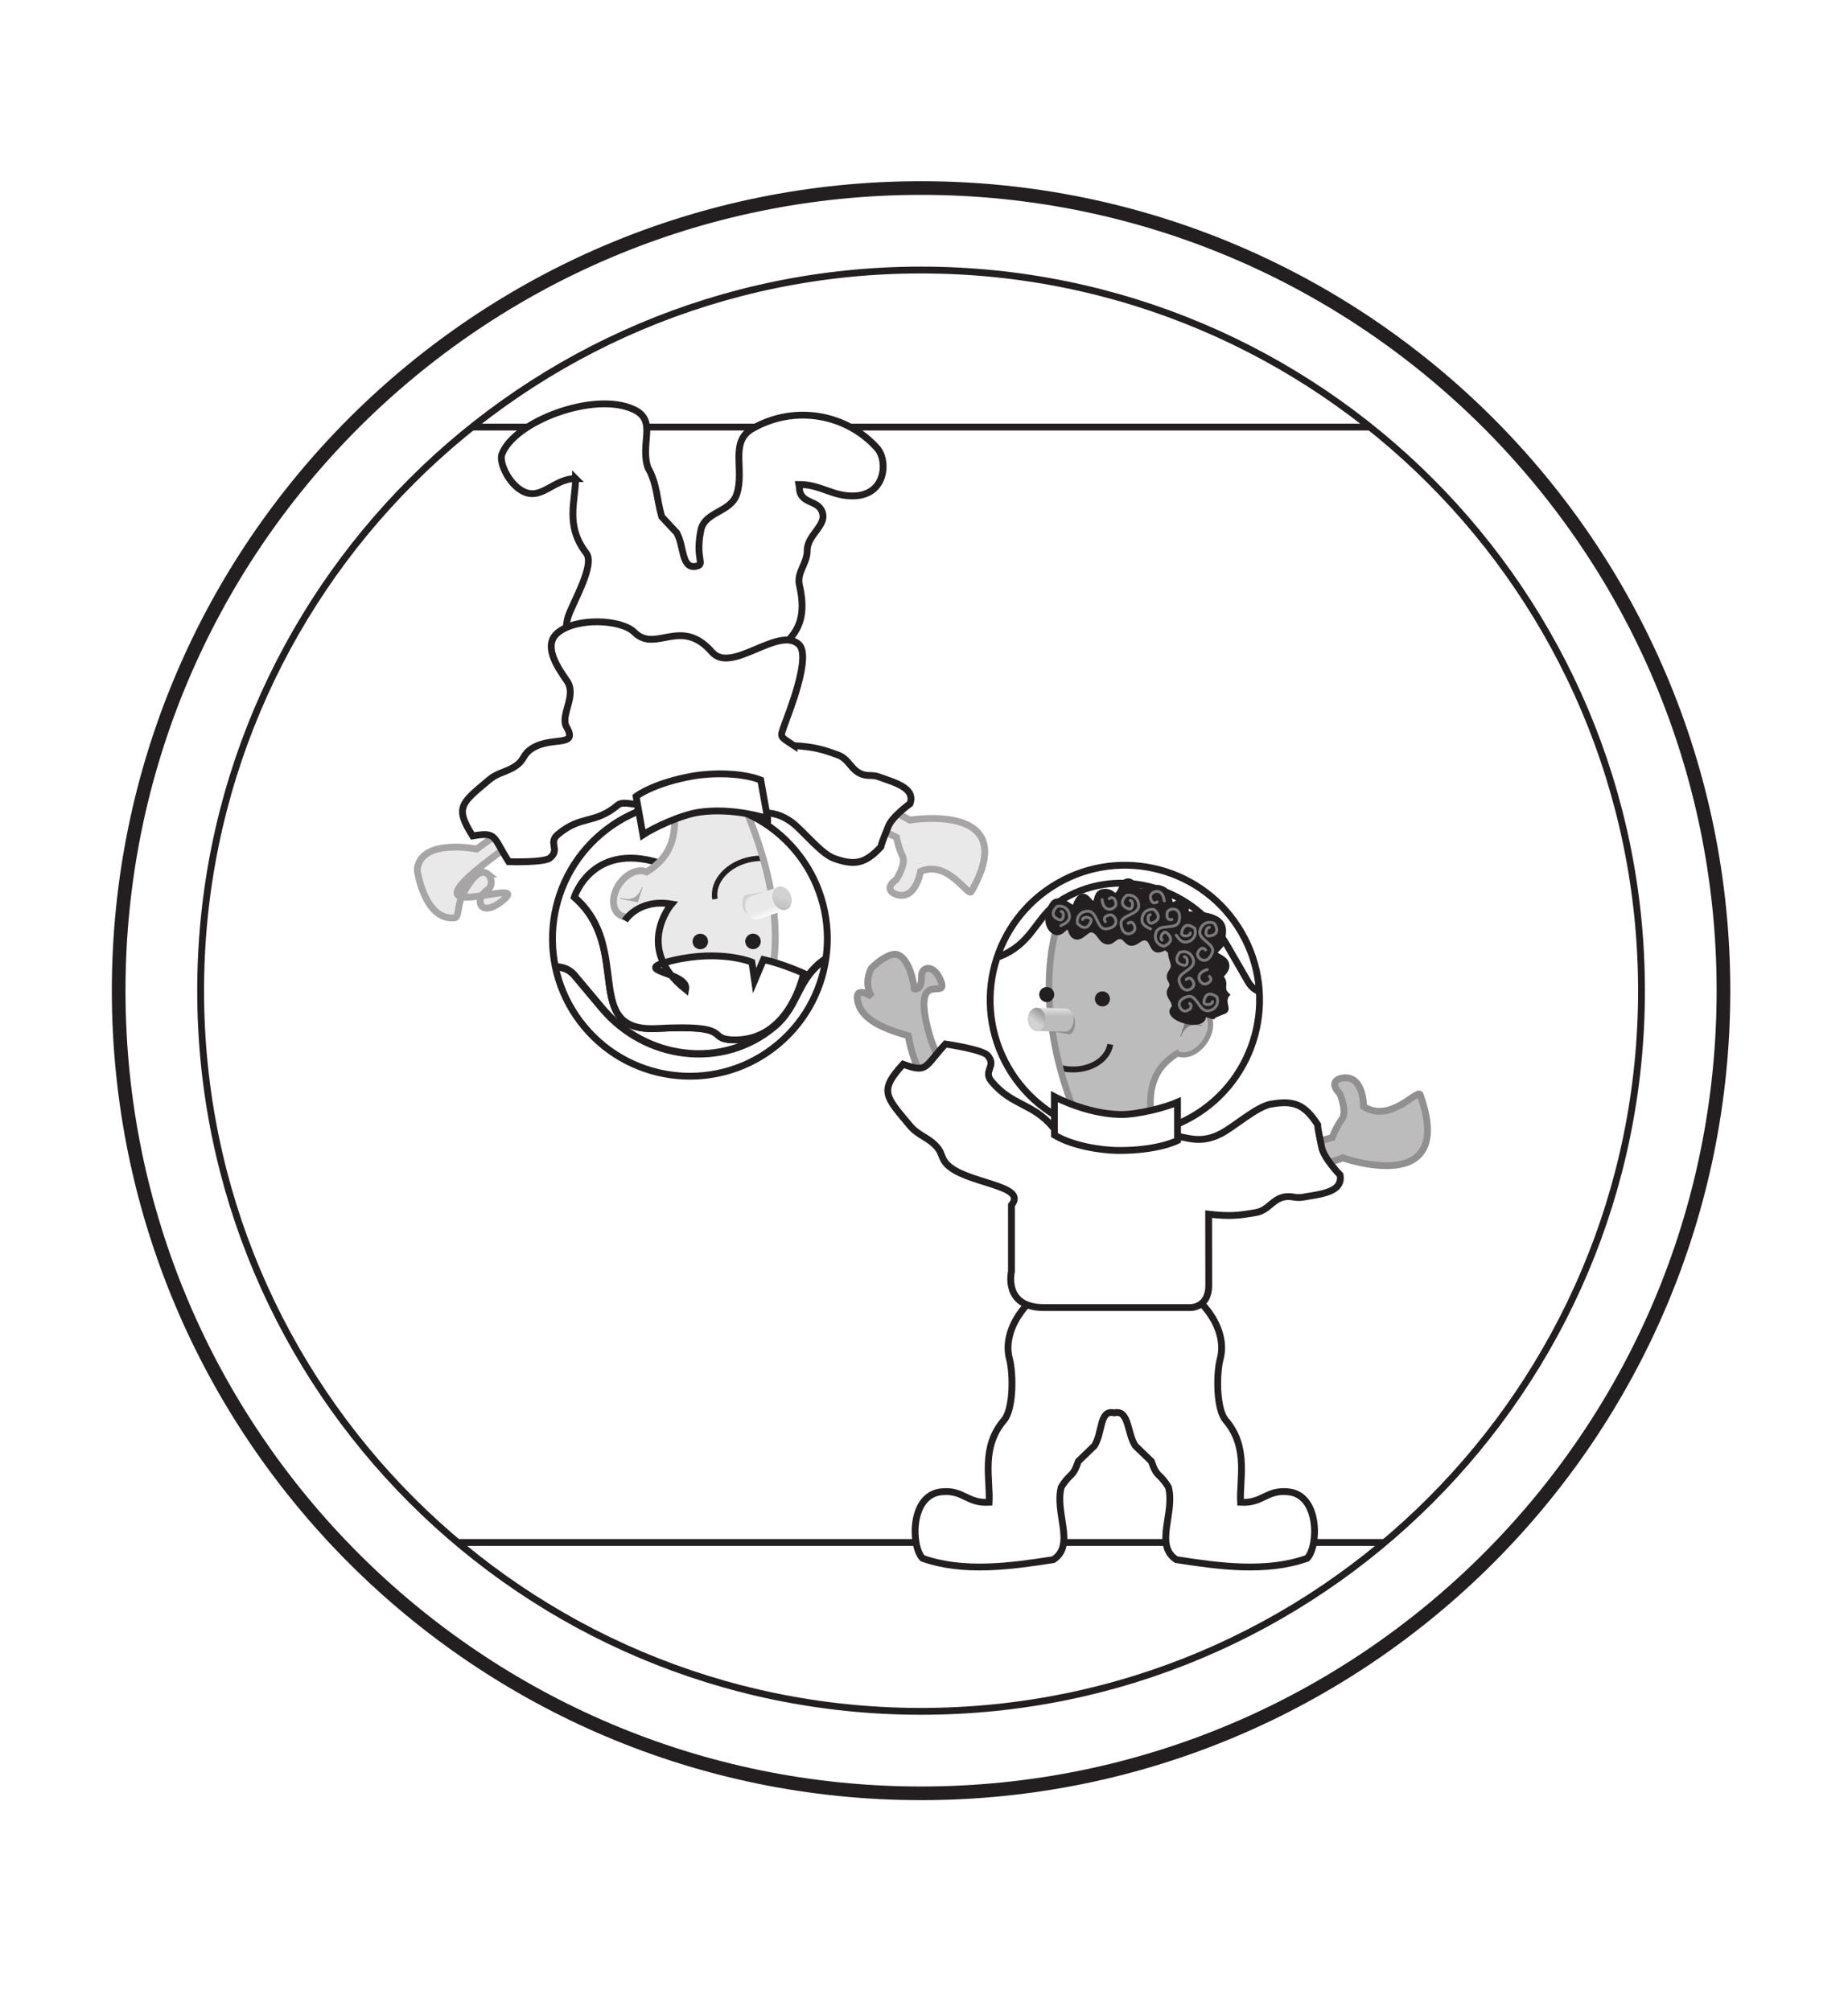 <?xml version="1.0"?>
<svg xmlns:rdf="http://www.w3.org/1999/02/22-rdf-syntax-ns#" xmlns="http://www.w3.org/2000/svg" xmlns:cc="http://creativecommons.org/ns#" xmlns:xlink="http://www.w3.org/1999/xlink" xmlns:dc="http://purl.org/dc/elements/1.1/" xmlns:svg="http://www.w3.org/2000/svg" id="svg2" xml:space="preserve" viewBox="0 0 232.74 253.2" version="1.1">
  <defs id="defs6">
    <clipPath id="clipPath194" clipPathUnits="userSpaceOnUse">
      <path id="path196" clip-rule="evenodd" d="m72.5 457.41h185.19v-201.56h-185.19v201.56z"/>
    </clipPath>
    <clipPath id="clipPath200" clipPathUnits="userSpaceOnUse">
      <path id="path202" d="m0 792h612v-792h-612v792z"/>
    </clipPath>
    <clipPath id="clipPath206" clipPathUnits="userSpaceOnUse">
      <path id="path208" d="m0.06 792h612v-792h-612v792z"/>
    </clipPath>
    <pattern id="pattern212" height="8" width="8" patternUnits="userSpaceOnUse" patternTransform="matrix(.84 0 0 .84 -1288.7 -1028.2)" y="0" x="0">
      <defs id="defs214">
        <mask id="_mask0" height="1" width="1" y="0" x="0" maskUnits="userSpaceOnUse">
        </mask>
      </defs>
      <g id="g219" transform="scale(8)">
        <rect id="rect221" mask="url(#_mask0)" transform="matrix(1,0,0,-1,0,1)" height="1" width="1" y="0" x="0" fill="#231f20"/>
      </g>
    </pattern>
    <clipPath id="clipPath231" clipPathUnits="userSpaceOnUse">
      <path id="path233" d="m164.8 430.71c-40.088 0-72.586-32.501-72.586-72.595s32.498-72.595 72.586-72.595c40.089 0 72.586 32.501 72.586 72.595s-32.497 72.595-72.586 72.595"/>
    </clipPath>
    <clipPath id="clipPath241" clipPathUnits="userSpaceOnUse">
      <path id="path243" clip-rule="evenodd" d="m72.5 457.41h185.19v-201.56h-185.19v201.56z"/>
    </clipPath>
    <clipPath id="clipPath247" clipPathUnits="userSpaceOnUse">
      <path id="path249" d="m0 792h612v-792h-612v792z"/>
    </clipPath>
    <clipPath id="clipPath253" clipPathUnits="userSpaceOnUse">
      <path id="path255" d="m0.06 792h612v-792h-612v792z"/>
    </clipPath>
    <clipPath id="clipPath265" clipPathUnits="userSpaceOnUse">
      <path id="path267" d="m173.58 350.39c-3.748 6.493-1.524 14.794 4.967 18.542 6.492 3.748 14.792 1.524 18.54-4.968 3.748-6.493 1.524-14.794-4.967-18.542-6.492-3.748-14.792-1.524-18.54 4.968"/>
    </clipPath>
    <clipPath id="clipPath275" clipPathUnits="userSpaceOnUse">
      <path id="path277" clip-rule="evenodd" d="m72.5 457.41h185.19v-201.56h-185.19v201.56z"/>
    </clipPath>
    <clipPath id="clipPath281" clipPathUnits="userSpaceOnUse">
      <path id="path283" d="m0 792h612v-792h-612v792z"/>
    </clipPath>
    <clipPath id="clipPath287" clipPathUnits="userSpaceOnUse">
      <path id="path289" d="m0.06 792h612v-792h-612v792z"/>
    </clipPath>
    <clipPath id="clipPath299" clipPathUnits="userSpaceOnUse">
      <path id="path301" d="m181.41 343.3 6.864 0.636c-1.2 5.147 0.805 6.896 2.388 7.895 0.789-0.357 1.924 0.119 2.647 1.151 0.786 1.124 0.787 2.48 0.001 3.03-0.353 0.247-0.804 0.29-1.266 0.159l-1.583 8.078-11.948 0.366s-3.154-8.618 2.897-21.315"/>
    </clipPath>
    <clipPath id="clipPath309" clipPathUnits="userSpaceOnUse">
      <path id="path311" clip-rule="evenodd" d="m72.5 457.41h185.19v-201.56h-185.19v201.56z"/>
    </clipPath>
    <clipPath id="clipPath315" clipPathUnits="userSpaceOnUse">
      <path id="path317" d="m0 792h612v-792h-612v792z"/>
    </clipPath>
    <clipPath id="clipPath321" clipPathUnits="userSpaceOnUse">
      <path id="path323" d="m0.06 792h612v-792h-612v792z"/>
    </clipPath>
    <clipPath id="clipPath339" clipPathUnits="userSpaceOnUse">
      <path id="path341" d="m176.45 354.06 2.845-0.069c0.481 0 0.878 0.521 0.878 1.162 0 0.642-0.389 1.162-0.87 1.162l-2.868 0.069 0.015-2.324"/>
    </clipPath>
    <clipPath id="clipPath361" clipPathUnits="userSpaceOnUse">
      <path id="path363" clip-rule="evenodd" d="m72.5 457.41h185.19v-201.56h-185.19v201.56z"/>
    </clipPath>
    <clipPath id="clipPath367" clipPathUnits="userSpaceOnUse">
      <path id="path369" d="m0 792h612v-792h-612v792z"/>
    </clipPath>
    <clipPath id="clipPath373" clipPathUnits="userSpaceOnUse">
      <path id="path375" d="m0.06 792h612v-792h-612v792z"/>
    </clipPath>
    <clipPath id="clipPath383" clipPathUnits="userSpaceOnUse">
      <path id="path385" d="m177.32 355.22c0 0.642-0.389 1.162-0.87 1.162-0.48 0-0.87-0.52-0.87-1.162s0.39-1.162 0.87-1.162c0.481 0 0.87 0.52 0.87 1.162"/>
    </clipPath>
    <clipPath id="clipPath409" clipPathUnits="userSpaceOnUse">
      <path id="path411" clip-rule="evenodd" d="m72.5 457.41h185.19v-201.56h-185.19v201.56z"/>
    </clipPath>
    <clipPath id="clipPath415" clipPathUnits="userSpaceOnUse">
      <path id="path417" d="m0 792h612v-792h-612v792z"/>
    </clipPath>
    <clipPath id="clipPath421" clipPathUnits="userSpaceOnUse">
      <path id="path423" d="m0.06 792h612v-792h-612v792z"/>
    </clipPath>
    <clipPath id="clipPath453" clipPathUnits="userSpaceOnUse">
      <path id="path455" d="m146.13 378.61-6.529-0.405c1.236-5.3-0.829-7.101-2.459-8.129-0.812 0.367-1.98-0.123-2.724-1.186-0.81-1.156-0.811-2.553-0.002-3.119 0.363-0.255 0.828-0.298 1.303-0.164l1.091-8.567 12.611 1.724s2.939 6.772-3.291 19.846"/>
    </clipPath>
    <clipPath id="clipPath463" clipPathUnits="userSpaceOnUse">
      <path id="path465" clip-rule="evenodd" d="m72.5 457.41h185.19v-201.56h-185.19v201.56z"/>
    </clipPath>
    <clipPath id="clipPath469" clipPathUnits="userSpaceOnUse">
      <path id="path471" d="m0 792h612v-792h-612v792z"/>
    </clipPath>
    <clipPath id="clipPath475" clipPathUnits="userSpaceOnUse">
      <path id="path477" d="m0.06 792h612v-792h-612v792z"/>
    </clipPath>
    <clipPath id="clipPath495" clipPathUnits="userSpaceOnUse">
      <path id="path497" d="m150.39 368.55-2.777-0.936c-0.465-0.169-0.666-0.812-0.44-1.433 0.225-0.621 0.786-0.987 1.25-0.818l2.8 0.944-0.833 2.243"/>
    </clipPath>
    <clipPath id="clipPath619" clipPathUnits="userSpaceOnUse">
      <path id="path621" clip-rule="evenodd" d="m72.5 457.41h185.19v-201.56h-185.19v201.56z"/>
    </clipPath>
    <clipPath id="clipPath625" clipPathUnits="userSpaceOnUse">
      <path id="path627" d="m0 792h612v-792h-612v792z"/>
    </clipPath>
    <clipPath id="clipPath631" clipPathUnits="userSpaceOnUse">
      <path id="path633" d="m0.06 792h612v-792h-612v792z"/>
    </clipPath>
    <clipPath id="clipPath641" clipPathUnits="userSpaceOnUse">
      <path id="path643" d="m149.95 367.12c0.226-0.621 0.786-0.987 1.251-0.818 0.465 0.17 0.659 0.81 0.433 1.431s-0.786 0.987-1.251 0.818-0.659-0.81-0.433-1.431"/>
    </clipPath>
    <clipPath id="clipPath703" clipPathUnits="userSpaceOnUse">
      <path id="path705" clip-rule="evenodd" d="m72.5 457.41h185.19v-201.56h-185.19v201.56z"/>
    </clipPath>
    <clipPath id="clipPath709" clipPathUnits="userSpaceOnUse">
      <path id="path711" d="m0 792h612v-792h-612v792z"/>
    </clipPath>
    <clipPath id="clipPath715" clipPathUnits="userSpaceOnUse">
      <path id="path717" d="m0.06 792h612v-792h-612v792z"/>
    </clipPath>
    <clipPath id="clipPath735" clipPathUnits="userSpaceOnUse">
      <path id="path737" d="m152.12 372.25c4.914-5.86 4.147-14.595-1.712-19.511-5.86-4.916-14.593-4.152-19.507 1.708-4.914 5.859-4.147 14.595 1.712 19.511 5.86 4.916 14.593 4.151 19.507-1.708"/>
    </clipPath>
    <clipPath id="clipPath745" clipPathUnits="userSpaceOnUse">
      <path id="path747" clip-rule="evenodd" d="m72.5 457.41h185.19v-201.56h-185.19v201.56z"/>
    </clipPath>
    <clipPath id="clipPath751" clipPathUnits="userSpaceOnUse">
      <path id="path753" d="m0 792h612v-792h-612v792z"/>
    </clipPath>
    <clipPath id="clipPath757" clipPathUnits="userSpaceOnUse">
      <path id="path759" d="m0.06 792h612v-792h-612v792z"/>
    </clipPath>
  </defs>
  <g id="g12" transform="matrix(1.25 0 0 -1.25 -90 572.39)">
    <g id="g190">
      <g id="g192" clip-path="url(#clipPath194)">
        <g id="g198" clip-path="url(#clipPath200)">
          <g id="g204" clip-path="url(#clipPath206)">
            <path id="path210" d="m164.8 438.97c44.65 0 80.844-36.199 80.844-80.854s-36.194-80.854-80.844-80.854c-44.649 0-80.844 36.199-80.844 80.854s36.195 80.854 80.844 80.854" fill="#fff"/>
            <path id="path223" d="m164.8 438.97c44.65 0 80.844-36.199 80.844-80.854s-36.194-80.854-80.844-80.854c-44.649 0-80.844 36.199-80.844 80.854s36.195 80.854 80.844 80.854z" stroke="#231f20" stroke-miterlimit="3.864" stroke-width="1.376" fill="url(#pattern212)"/>
            <path id="path225" d="m164.8 430.71c-40.088 0-72.586-32.501-72.586-72.595s32.498-72.595 72.586-72.595c40.089 0 72.586 32.501 72.586 72.595s-32.497 72.595-72.586 72.595" fill="#fff"/>
          </g>
        </g>
      </g>
    </g>
    <g id="g227">
      <g id="g229" clip-path="url(#clipPath231)">
        <path id="path235" d="m116.18 414.89h100.68m-100.68-112.36h100.68" stroke="#231f20" stroke-miterlimit="3.864" stroke-width=".688" fill="none"/>
      </g>
    </g>
    <g id="g237">
      <g id="g239" clip-path="url(#clipPath241)">
        <g id="g245" clip-path="url(#clipPath247)">
          <g id="g251" stroke="#231f20" stroke-width=".688" stroke-miterlimit="3.864" clip-path="url(#clipPath253)">
            <path id="path257" d="m164.8 430.71c-40.088 0-72.586-32.501-72.586-72.595s32.498-72.595 72.586-72.595c40.089 0 72.586 32.501 72.586 72.595s-32.497 72.595-72.586 72.595z" fill="none"/>
            <path id="path259" d="m185.26 327.13c-2.664 0.512-4.205 2.489-7.347 1.145-2.475-1.059-4.991-4.348-4.205-7.256 0.385-1.426 0.424-5.039-0.563-6.187-2.331-2.712-1.364-5.977-1.489-8.253-2.276-0.125-2.561 1.286-4.82 1.055-3.184-0.325-3.037-5.534-1.883-6.699 4.13-1.463 8.915-0.798 13.178-0.133 2.257 1.466 0.099 4.747 0.795 7.305 0.942 1.537 1.121 0.853 1.722 2.604l1.614 1.559c0.848 1.305 0.481 3.685 1.993 3.316 1.511 0.369 1.282-2.011 2.129-3.316l1.614-1.559c0.601-1.751 0.78-1.067 1.723-2.604 0.695-2.558-1.463-5.839 0.794-7.305 4.263-0.665 9.048-1.33 13.178 0.133 1.154 1.165 1.301 6.374-1.883 6.699-2.259 0.231-2.544-1.18-4.82-1.055-0.124 2.276 0.842 5.541-1.489 8.253-0.987 1.148-0.948 4.761-0.563 6.187 0.786 2.908-1.729 6.197-4.205 7.256-3.142 1.344-2.809-0.633-5.473-1.145z" fill="#fff"/>
          </g>
        </g>
      </g>
    </g>
    <g id="g261">
      <g id="g263" clip-path="url(#clipPath265)">
        <path id="path269" d="m170.08 361.61c1.249-0.516 2.398-0.281 3.612 0.42 2.605 1.504 2.906 3.867 5.512 5.371 5.781 3.339 13.1 1.045 16.438-4.737 0.824-1.427 1.278-2.213 2.102-3.64 0.968-1.678 3.108-1.346 4.971-0.699" stroke="#231f20" stroke-miterlimit="3.864" stroke-width=".688" fill="none"/>
      </g>
    </g>
    <g id="g271">
      <g id="g273" clip-path="url(#clipPath275)">
        <g id="g279" clip-path="url(#clipPath281)">
          <g id="g285" clip-path="url(#clipPath287)">
            <path id="path291" d="m173.58 350.39c-3.748 6.493-1.524 14.794 4.967 18.542 6.492 3.748 14.792 1.524 18.54-4.968 3.748-6.493 1.524-14.794-4.967-18.542-6.492-3.748-14.792-1.524-18.54 4.968z" stroke="#231f20" stroke-miterlimit="3.864" stroke-width=".688" fill="none"/>
            <path id="path293" d="m181.41 343.3 6.864 0.636c-1.2 5.147 0.805 6.896 2.388 7.895 0.789-0.357 1.924 0.119 2.647 1.151 0.786 1.124 0.787 2.48 0.001 3.03-0.353 0.247-0.804 0.29-1.266 0.159l-1.583 8.078-11.948 0.366s-3.154-8.618 2.897-21.315" fill="#bdbcbc"/>
          </g>
        </g>
      </g>
    </g>
    <g id="g295">
      <g id="g297" clip-path="url(#clipPath299)">
        <path id="path303" d="m175.56 354.17c-0.309-1.754 1.305-3.504 3.597-3.908 2.291-0.405 4.4 0.689 4.709 2.443" stroke="#231f20" stroke-miterlimit="3.864" stroke-width=".594" fill="none"/>
      </g>
    </g>
    <g id="g305">
      <g id="g307" clip-path="url(#clipPath309)">
        <g id="g313" clip-path="url(#clipPath315)">
          <g id="g319" clip-path="url(#clipPath321)">
            <path id="path325" d="m181.41 343.3 6.864 0.636c-1.2 5.147 0.805 6.896 2.388 7.895 0.789-0.357 1.924 0.119 2.647 1.151 0.786 1.124 0.787 2.48 0.001 3.03-0.353 0.247-0.804 0.29-1.266 0.159l-1.583 8.078-11.948 0.366s-3.154-8.618 2.897-21.315z" stroke="#918f90" stroke-miterlimit="3.864" stroke-width=".662" fill="none"/>
            <path id="path327" d="m176.91 357.63c-0.054 0.304 0.149 0.594 0.454 0.648 0.304 0.053 0.594-0.15 0.648-0.454 0.053-0.305-0.15-0.595-0.454-0.648-0.304-0.054-0.594 0.149-0.648 0.454z" stroke="#231f20" stroke-miterlimit="3.864" stroke-width=".399" fill="#231f20"/>
            <path id="path329" d="m182.52 357.19c-0.054 0.304 0.149 0.594 0.454 0.648 0.304 0.054 0.594-0.149 0.648-0.454 0.053-0.304-0.15-0.594-0.454-0.648-0.304-0.053-0.594 0.15-0.648 0.454z" stroke="#231f20" stroke-miterlimit="3.864" stroke-width=".399" fill="#231f20"/>
            <path id="path331" d="m177.46 354.12 2.335-0.417c0.451 0.164 0.794 1.391 0.219 2.076l-2.554-1.659" fill="#918f90"/>
            <path id="path333" d="m176.45 354.06 2.845-0.069c0.481 0 0.878 0.521 0.878 1.162 0 0.642-0.389 1.162-0.87 1.162l-2.868 0.069 0.015-2.324" fill="#bdbcbc"/>
          </g>
        </g>
      </g>
    </g>
    <g id="g335">
      <g id="g337" clip-path="url(#clipPath339)">
        <path id="path343" d="m180.19 356.59-3.99-0.04-0.005-0.403 3.99 0.04 0.005 0.403" fill="#e9e9e9"/>
        <path id="path345" d="m180.19 356.43-3.99-0.04-0.004-0.403 3.99 0.04 0.004 0.403" fill="#e2e1e1"/>
        <path id="path347" d="m180.19 356.27-3.99-0.04-0.004-0.403 3.99 0.039 0.004 0.404" fill="#dadada"/>
        <path id="path349" d="m180.18 356.11-3.99-0.04-0.005-0.404 3.99 0.04 0.005 0.404" fill="#d3d2d2"/>
        <path id="path351" d="m180.18 355.95-3.99-0.04-0.005-0.404 3.991 0.04 0.004 0.404" fill="#cccbcb"/>
        <path id="path353" d="m180.18 355.79-3.99-0.04-0.004-0.404 3.99 0.04 0.004 0.404" fill="#c4c3c3"/>
        <path id="path355" d="m180.18 355.63-3.991-0.041-0.004-0.403 3.99 0.04 0.005 0.404" fill="#bdbcbc"/>
      </g>
    </g>
    <g id="g357">
      <g id="g359" clip-path="url(#clipPath361)">
        <g id="g365" clip-path="url(#clipPath367)">
          <g id="g371" clip-path="url(#clipPath373)">
            <path id="path377" d="m177.32 355.22c0 0.642-0.389 1.162-0.87 1.162-0.48 0-0.87-0.52-0.87-1.162s0.39-1.162 0.87-1.162c0.481 0 0.87 0.52 0.87 1.162" fill="#fff"/>
          </g>
        </g>
      </g>
    </g>
    <g id="g379">
      <g id="g381" clip-path="url(#clipPath383)">
        <path id="path387" d="m175.52 356.05 2.035-1.47 0.604 0.974-1.961 1.428-0.678-0.932" fill="#918f90"/>
        <path id="path389" d="m176.11 356.83-0.672-0.928 2.029-1.474 0.604 0.974-1.961 1.428" fill="#999798"/>
        <path id="path391" d="m176.01 356.68-0.664-0.924 2.021-1.479 0.604 0.974-1.961 1.429" fill="#a2a0a0"/>
        <path id="path393" d="m175.91 356.53-0.658-0.92 2.015-1.483 0.604 0.974-1.961 1.429" fill="#aaa8a9"/>
        <path id="path395" d="m175.81 356.37-0.652-0.915 2.009-1.487 0.604 0.974-1.961 1.428" fill="#b2b1b1"/>
        <path id="path397" d="m175.72 356.22-0.645-0.911 2.002-1.491 0.604 0.974-1.961 1.428" fill="#bab9b9"/>
        <path id="path399" d="m175.62 356.07-0.638-0.907 1.995-1.495 0.604 0.974-1.961 1.428" fill="#c3c1c2"/>
        <path id="path401" d="m175.52 355.92-0.632-0.903 1.989-1.5 0.604 0.974-1.961 1.429" fill="#cbcaca"/>
        <path id="path403" d="m174.8 354.87 1.982-1.504 0.604 0.974-1.961 1.429-0.625-0.899" fill="#d3d2d2"/>
      </g>
    </g>
    <g id="g405">
      <g id="g407" clip-path="url(#clipPath409)">
        <g id="g413" clip-path="url(#clipPath415)">
          <g id="g419" clip-path="url(#clipPath421)">
            <path id="path425" d="m190.67 351.83c0.789-0.357 1.918 0.119 2.641 1.151 0.786 1.124 0.787 2.48 0.001 3.03-0.353 0.247-0.804 0.29-1.266 0.159" stroke="#a7a5a6" stroke-miterlimit="3.864" stroke-width=".399" fill="none"/>
            <path id="path427" d="m190.67 351.83c0.789-0.357 1.918 0.119 2.641 1.151 0.786 1.124 0.787 2.48 0.001 3.03-0.353 0.247-0.804 0.29-1.266 0.159l-1.376-4.34" fill="#bdbcbc"/>
            <path id="path429" d="m191.44 354.96-0.47-1.44s0.383 1.425 1.739 1.166c1.356-0.258-1.269 0.274-1.269 0.274z" fill-rule="evenodd" stroke="#7b7979" stroke-miterlimit="3.864" stroke-width=".079" fill="#7b7979"/>
            <path id="path431" d="m190.68 351.83c0.788-0.357 1.911 0.119 2.634 1.151 0.786 1.124 0.787 2.48 0.001 3.03-0.353 0.247-0.939 0.286-1.401 0.156" stroke="#918f90" stroke-miterlimit="3.864" stroke-width=".399" fill="none"/>
            <path id="path433" d="m190.02 356.04c0 0.237 0.237 0.304 0.237 0.541 0 0.541-0.507 0.812-0.507 1.352 0 0.305 0.27 0.474 0.27 0.778 0 0.338-0.27 0.473-0.27 0.811 0 0.44 0.405 0.643 0.405 1.082 0 0.507-0.27 0.778-0.27 1.285 0 0.271-0.338 0.304-0.406 0.541-0.304-0.101-0.473-0.27-0.811-0.27-0.71 0-0.609 1.217-1.319 1.217-0.574 0-0.777-0.541-1.352-0.541-0.507 0-0.642 0.676-1.149 0.676s-0.71-0.541-1.217-0.541c-0.811 0-0.913 1.217-1.724 1.217-0.439 0-1.003-0.97-1.622-0.676-0.44 0.208-0.406 0.676-0.677 1.048-0.439-0.237-0.64-0.71-1.149-0.642-0.618 0.082-0.936 0.821-0.936 1.294 0 0.676 0.321 1.995 0.997 1.995 0.71 0 1.088-0.409 1.697-0.747 0 0 0.25 1.114 0.811 1.217 0.55 0.101 0.71-0.575 1.183-0.812 0.304 0.406 0.184 0.989 0.676 1.218 0.541 0.251 1.17-0.001 1.474-0.406 0.778 0.608 0.509 1.531 1.298 1.555 0.659 0.02 0.676-1.014 1.352-1.014 0.812 0 1.21 0.68 2.233 0.169 0.484-0.242 0.675-1.123 0.776-1.663 0 0 1.018 0.666 1.42 0.27 0.303-0.298 0.101-0.676 0.135-1.082 1.623 0 3.754-0.155 3.754-1.778 0-0.507-0.069-0.385-0.069-0.893 0-0.608-0.541-0.879-0.879-1.352 0.574-0.372 1.284-0.575 1.284-1.285 0-0.473-0.372-0.71-0.608-1.082 0.676-0.743-0.108-1.149 0.635-1.825-0.642-0.812 0.446-1.555-0.534-1.792l-0.899-0.372c0.203-0.338-0.947 0.406-0.947 0 0-1.251-3.292-0.507-3.292 0.507z" stroke="#231f20" stroke-miterlimit="3.864" stroke-width=".399" fill="#231f20"/>
            <path id="path435" d="m181.07 365.28c0.085 0.383 1.005 0.247 0.852-0.171-0.469-1.279-1.364-0.213-1.364-0.213-0.128 0.725 0.373 1.226 1.045 1.226 1.002 0 0.869-1.892 1.865-1.78 1.517 0.17 0.921 1.486 0.367 1.406-0.471-0.067-0.725-0.341-0.469-0.682m2.516 2.141c0.384-0.085 0.248-1.006-0.17-0.852-1.279 0.469-0.213 1.364-0.213 1.364 0.724 0.128 1.225-0.373 1.225-1.045 0-1.002-1.892-0.87-1.78-1.865 0.171-1.518 1.487-0.921 1.407-0.367-0.068 0.471-0.341 0.725-0.682 0.469m-2.631 2.37c0.171-1.518 1.48-0.921 1.4-0.367-0.067 0.471-0.34 0.725-0.681 0.469m-4.836-1.279c0.384-0.085 0.235-1.005-0.183-0.852-1.278 0.469-0.213 1.364-0.213 1.364 0.725 0.128 1.226-0.373 1.226-1.045 0-0.476-0.427-0.696-0.863-0.902m12.438-3.135c0.393-0.017 0.418-0.947-0.02-0.869-1.34 0.24-0.446 1.306-0.446 1.306 0.691 0.252 1.271-0.154 1.388-0.816 0.174-0.987-1.712-1.185-1.429-2.146 0.431-1.465 1.624-0.649 1.449-0.117-0.149 0.452-0.462 0.655-0.753 0.344m2.651-2.218c-0.017-0.393-0.947-0.419-0.869 0.02 0.24 1.34 1.306 0.446 1.306 0.446 0.252-0.691-0.154-1.272-0.816-1.388-0.986-0.174-1.185 1.712-2.145 1.429-1.465-0.432-0.649-1.624-0.117-1.449 0.452 0.148 0.654 0.462 0.343 0.753m1.761 3.415c-1.465-0.432-0.65-1.618-0.118-1.443 0.452 0.149 0.654 0.462 0.343 0.753m-1.928 4.37c-0.018-0.392-0.95-0.406-0.871 0.032 0.239 1.341 1.306 0.447 1.306 0.447 0.251-0.691-0.155-1.272-0.816-1.388-0.469-0.083-0.759 0.299-1.038 0.692m3.346 0.785c-0.393 0.017-0.499-0.907-0.056-0.868 1.356 0.122 0.559 1.263 0.559 1.263-0.667 0.311-1.281-0.043-1.454-0.692-0.26-0.968 1.602-1.33 1.236-2.262-0.558-1.422-1.674-0.505-1.454 0.009 0.188 0.438 0.517 0.612 0.78 0.277m-4.372 0.988c-0.331 0.211 0.112 1.029 0.452 0.743 1.041-0.878-0.267-1.355-0.267-1.355-0.724 0.128-1.023 0.77-0.794 1.401 0.343 0.941 2.075 0.17 2.311 1.144 0.358 1.484-1.082 1.374-1.197 0.826-0.097-0.466 0.073-0.798 0.481-0.674m-2.192 0.483c-0.383-0.085-0.235-1.005 0.183-0.852 1.279 0.469 0.213 1.364 0.213 1.364-0.724 0.128-1.225-0.373-1.225-1.045 0-0.476 0.426-0.695 0.862-0.902m1.385 2.821c-0.171 1.517-1.48 0.92-1.4 0.366 0.067-0.471 0.341-0.724 0.682-0.469" stroke="#7b7979" stroke-linecap="round" stroke-miterlimit="3.864" stroke-width=".29" fill="none"/>
            <path id="path437" d="m173.38 343.35s-6.291 4.481-7.905 10.942 2.471 2.426 1.181 5.098c-0.674 1.394-1.828 1.151-1.809 0.182 0.03-1.538-0.72-1.274-0.72-1.274s-0.349 3.051-1.758 3.468c-0.595 0.176-1.808-0.583-2.583-1.4 0 0-0.828-1.428 0.026-2.829-2.043 1.259-1.392-0.746-1.135-1.212 0.895-1.628 3.422-2.323 4.839-2.753 1.045-6.578 7.998-13.093 7.998-13.093l1.866 2.871z" stroke="#918f90" stroke-miterlimit="3.864" stroke-width=".688" fill="#bdbcbc"/>
            <path id="path439" d="m207.3 341.27s11.507-4.068 7.785 6.358c-0.235 0.659-3.011-2.929-5.702-1.178 0 0 0.042 3.374-2.306 2.83 0 0-1.307-0.28-0.085-1.536 0 0 0.774-1.812 0.206-2.577-0.569-0.765-0.971-1.846-0.971-1.846s-8.089-2.397-11.308-1.026l-2.119-2.814c5.8-1.464 14.5 1.789 14.5 1.789z" stroke="#918f90" stroke-miterlimit="3.864" stroke-width=".688" fill="#bdbcbc"/>
            <path id="path441" d="m188.91 343.5c2.159 0.381 3.452-1.208 6.217 0.274 1.237 0.663 3.521 2.667 4.903 2.91 2.331 0.412 3.407-0.018 4.733-2.072-0.011-0.447 0.312-1.771 0.396-2.246 0.198-1.123 1.86-2.817 1.86-2.817 0.312-1.771-2.02-1.932-3.79-2.244-0.691-0.122-1.097 0.163-1.788 0.041-1.253-0.221-1.631-1.356-2.883-1.577-1.771-0.312-2.676-0.405-4.784-0.166 0 0 0.011-4.807 0.011-7.157 0-2.351-1.907-2.254-1.907-2.254h-14.678c-4.161 0-3.294 3.641-3.294 3.641v6.685c1.748 2.083-4.854 2.14-6.602 4.223-0.45 0.537-0.407 1.032-0.858 1.569-0.874 1.042-1.891 1.162-2.764 2.203-2.509 2.99-3.131 3.524-0.693 6.195 2.488-0.908 2.114-0.292 4.261 2.034 0 0 3.744-0.536 4.271-1.164 0.93-1.108-0.537-1.509 0.393-2.618 2.086-2.486 4.114-2.134 6.2-4.62 0 0 9.161-0.694 11.934-0.694l-1.138-0.146z" fill-rule="evenodd" stroke="#231f20" stroke-miterlimit="3.864" stroke-width=".688" fill="#fff"/>
            <path id="path443" d="m178.23 347.44s3.136-1.703 6.561-1.796c1.855-0.05 4.751 0.749 5.845 1.237l0.006-3.856s-0.529-0.28-1.621-0.546c-0.973-0.238-2.377-0.459-4.23-0.459-1.967 0-4.807 0.501-6.55 1.55l-0.011 3.87z" stroke="#231f20" stroke-miterlimit="3.864" stroke-width=".688" fill="#fff"/>
            <path id="path445" d="m139.14 370.74c-7.411 2.761-9.282-3.207-9.282-3.207 5.978-5.168 0.597-13.637 8.332-13.224 7.82 0.417 4.957-1.02 7.546-1.141 5.865-0.273 6.404 6.77 6.404 6.77s-1.227 0.866-3.218 1.318c-0.448 0.102-0.9-2.129-0.9-2.129l0.129 2.125s-3.518 1.035-8.317-0.076 1.601-1.108 1.251-2.935c-5.245 4.151-1.433 8.606-1.433 8.606l-0.512 3.893z" stroke="#231f20" stroke-miterlimit="3.864" stroke-width=".688" fill="none"/>
            <path id="path447" d="m146.13 378.61-6.529-0.405c1.236-5.3-0.829-7.101-2.459-8.129-0.812 0.367-1.98-0.123-2.724-1.186-0.81-1.156-0.811-2.553-0.002-3.119 0.363-0.255 0.828-0.298 1.303-0.164l1.091-8.567 12.611 1.724s2.939 6.772-3.291 19.846" fill="#e9e9e9"/>
          </g>
        </g>
      </g>
    </g>
    <g id="g449">
      <g id="g451" clip-path="url(#clipPath453)">
        <path id="path457" d="m152.59 368.85c-0.318 1.806-2.496 2.931-4.856 2.515s-4.015-2.217-3.697-4.023" stroke="#231f20" stroke-miterlimit="3.864" stroke-width=".546" fill="none"/>
      </g>
    </g>
    <g id="g459">
      <g id="g461" clip-path="url(#clipPath463)">
        <g id="g467" clip-path="url(#clipPath469)">
          <g id="g473" clip-path="url(#clipPath475)">
            <path id="path479" d="m146.13 378.61-6.529-0.405c1.236-5.3-0.829-7.101-2.459-8.129-0.812 0.367-1.98-0.123-2.724-1.186-0.81-1.156-0.811-2.553-0.002-3.119 0.363-0.255 0.828-0.298 1.303-0.164l1.091-8.567 12.611 1.724s2.939 6.772-3.291 19.846z" stroke="#a7a5a6" stroke-miterlimit="3.864" stroke-width=".688" fill="none"/>
            <path id="path481" d="m147.3 362.98c0.055-0.313 0.354-0.523 0.667-0.468 0.314 0.056 0.523 0.355 0.468 0.668-0.056 0.314-0.354 0.523-0.668 0.468-0.313-0.056-0.522-0.354-0.467-0.668z" stroke="#231f20" stroke-miterlimit="3.864" stroke-width=".411" fill="#231f20"/>
            <path id="path483" d="m141.99 362.97c0.055-0.313 0.354-0.523 0.667-0.467 0.313 0.055 0.523 0.354 0.468 0.667-0.056 0.314-0.354 0.523-0.668 0.468-0.313-0.055-0.522-0.354-0.467-0.668z" stroke="#231f20" stroke-miterlimit="3.864" stroke-width=".411" fill="#231f20"/>
            <path id="path485" d="m136.23 367.06 0.484 1.482s-0.395-1.467-1.79-1.201c-1.396 0.267 1.306-0.281 1.306-0.281z" fill-rule="evenodd" stroke="#a7a5a6" stroke-miterlimit="3.864" stroke-width=".085" fill="#a7a5a6"/>
            <path id="path487" d="m149.62 368.22-2.565-0.492c-0.378-0.318-0.454-1.593 0.413-2.003l2.152 2.495" fill="#d3d2d2"/>
            <path id="path489" d="m150.39 368.55-2.777-0.936c-0.465-0.169-0.666-0.812-0.44-1.433 0.225-0.621 0.786-0.987 1.25-0.818l2.8 0.944-0.833 2.243" fill="#e9e9e9"/>
          </g>
        </g>
      </g>
    </g>
    <g id="g491">
      <g id="g493" clip-path="url(#clipPath495)">
        <path id="path499" d="m147.66 364.79 3.846 1.444-0.138 0.392-3.846-1.444 0.138-0.392" fill="#fff"/>
        <path id="path501" d="m147.52 365.2 0.138-0.392 3.847 1.444-0.138 0.392-3.847-1.444" fill="#fff"/>
        <path id="path503" d="m147.51 365.22 0.138-0.392 3.847 1.444-0.138 0.392-3.847-1.444" fill="#fefefe"/>
        <path id="path505" d="m147.5 365.23 0.137-0.392 3.847 1.444-0.138 0.392-3.846-1.444" fill="#fefefe"/>
        <path id="path507" d="m147.5 365.25 0.138-0.392 3.846 1.444-0.138 0.392-3.846-1.444" fill="#fdfdfd"/>
        <path id="path509" d="m147.49 365.26 0.138-0.392 3.847 1.444-0.138 0.392-3.847-1.444" fill="#fdfdfd"/>
        <path id="path511" d="m147.49 365.28 0.138-0.392 3.847 1.444-0.138 0.392-3.847-1.444" fill="#fdfdfd"/>
        <path id="path513" d="m147.48 365.3 0.138-0.392 3.847 1.444-0.138 0.392-3.847-1.444" fill="#fcfcfc"/>
        <path id="path515" d="m147.48 365.31 0.138-0.392 3.846 1.444-0.138 0.392-3.846-1.444" fill="#fcfcfc"/>
        <path id="path517" d="m147.47 365.33 0.138-0.392 3.846 1.444-0.137 0.392-3.847-1.444" fill="#fbfbfb"/>
        <path id="path519" d="m147.46 365.35 0.138-0.392 3.847 1.444-0.138 0.392-3.847-1.444" fill="#fbfbfb"/>
        <path id="path521" d="m147.46 365.36 0.138-0.392 3.847 1.444-0.138 0.392-3.847-1.444" fill="#fbfbfb"/>
        <path id="path523" d="m147.45 365.38 0.138-0.392 3.846 1.444-0.138 0.392-3.846-1.444" fill="#fafafa"/>
        <path id="path525" d="m147.45 365.4 0.138-0.392 3.846 1.444-0.137 0.392-3.847-1.444" fill="#fafafa"/>
        <path id="path527" d="m147.44 365.41 0.138-0.392 3.847 1.444-0.138 0.392-3.847-1.444" fill="#faf9f9"/>
        <path id="path529" d="m147.43 365.43 0.138-0.392 3.847 1.444-0.138 0.392-3.847-1.444" fill="#f9f9f9"/>
        <path id="path531" d="m147.43 365.44 0.138-0.392 3.846 1.444-0.138 0.392-3.846-1.444" fill="#f9f9f9"/>
        <path id="path533" d="m147.42 365.46 0.138-0.392 3.846 1.444-0.138 0.392-3.846-1.444" fill="#f8f8f8"/>
        <path id="path535" d="m147.42 365.48 0.138-0.392 3.847 1.444-0.138 0.392-3.847-1.444" fill="#f8f8f8"/>
        <path id="path537" d="m147.41 365.49 0.138-0.392 3.847 1.444-0.138 0.392-3.847-1.444" fill="#f8f8f8"/>
        <path id="path539" d="m147.41 365.51 0.138-0.392 3.846 1.445-0.138 0.391-3.846-1.444" fill="#f7f7f7"/>
        <path id="path541" d="m147.4 365.53 0.138-0.392 3.846 1.444-0.137 0.392-3.847-1.444" fill="#f7f7f7"/>
        <path id="path543" d="m147.39 365.54 0.138-0.392 3.847 1.444-0.138 0.392-3.847-1.444" fill="#f6f6f6"/>
        <path id="path545" d="m147.39 365.56 0.138-0.392 3.847 1.444-0.138 0.392-3.847-1.444" fill="#f6f6f6"/>
        <path id="path547" d="m147.38 365.58 0.138-0.392 3.846 1.444-0.138 0.392-3.846-1.444" fill="#f6f6f6"/>
        <path id="path549" d="m147.38 365.59 0.138-0.392 3.846 1.444-0.138 0.392-3.846-1.444" fill="#f5f5f5"/>
        <path id="path551" d="m147.37 365.61 0.138-0.392 3.847 1.444-0.138 0.392-3.847-1.444" fill="#f5f5f5"/>
        <path id="path553" d="m147.36 365.62 0.138-0.392 3.847 1.444-0.138 0.392-3.847-1.444" fill="#f5f4f5"/>
        <path id="path555" d="m147.36 365.64 0.137-0.392 3.847 1.445-0.138 0.391-3.846-1.444" fill="#f4f4f4"/>
        <path id="path557" d="m147.35 365.66 0.138-0.392 3.846 1.444-0.138 0.392-3.846-1.444" fill="#f4f4f4"/>
        <path id="path559" d="m147.35 365.67 0.138-0.392 3.847 1.444-0.138 0.392-3.847-1.444" fill="#f3f3f3"/>
        <path id="path561" d="m147.34 365.69 0.138-0.391 3.847 1.444-0.138 0.392-3.847-1.445" fill="#f3f3f3"/>
        <path id="path563" d="m147.34 365.71 0.138-0.392 3.847 1.444-0.138 0.392-3.847-1.444" fill="#f3f2f3"/>
        <path id="path565" d="m147.33 365.72 0.138-0.392 3.846 1.444-0.138 0.392-3.846-1.444" fill="#f2f2f2"/>
        <path id="path567" d="m147.32 365.74 0.138-0.392 3.846 1.444-0.137 0.392-3.847-1.444" fill="#f2f2f2"/>
        <path id="path569" d="m147.32 365.76 0.138-0.392 3.847 1.444-0.138 0.392-3.847-1.444" fill="#f2f1f1"/>
        <path id="path571" d="m147.31 365.77 0.138-0.392 3.847 1.444-0.138 0.392-3.847-1.444" fill="#f1f1f1"/>
        <path id="path573" d="m147.31 365.79 0.138-0.392 3.846 1.444-0.138 0.392-3.846-1.444" fill="#f1f0f1"/>
        <path id="path575" d="m147.3 365.8 0.138-0.392 3.846 1.444-0.137 0.392-3.847-1.444" fill="#f0f0f0"/>
        <path id="path577" d="m147.3 365.82 0.138-0.392 3.847 1.444-0.138 0.391-3.847-1.443" fill="#f0f0f0"/>
        <path id="path579" d="m147.29 365.84 0.138-0.392 3.847 1.444-0.138 0.392-3.847-1.444" fill="#f0efef"/>
        <path id="path581" d="m147.28 365.85 0.138-0.392 3.846 1.444-0.138 0.392-3.846-1.444" fill="#efefef"/>
        <path id="path583" d="m147.28 365.87 0.138-0.392 3.846 1.444-0.138 0.392-3.846-1.444" fill="#efeeef"/>
        <path id="path585" d="m147.27 365.89 0.138-0.392 3.847 1.444-0.138 0.392-3.847-1.444" fill="#efeeee"/>
        <path id="path587" d="m147.27 365.9 0.138-0.392 3.847 1.444-0.138 0.392-3.847-1.444" fill="#eee"/>
        <path id="path589" d="m147.26 365.92 0.137-0.392 3.847 1.444-0.138 0.392-3.846-1.444" fill="#eeeded"/>
        <path id="path591" d="m147.26 365.94 0.138-0.392 3.846 1.444-0.138 0.392-3.846-1.444" fill="#ededed"/>
        <path id="path593" d="m147.25 365.95 0.138-0.391 3.847 1.444-0.138 0.391-3.847-1.444" fill="#ededed"/>
        <path id="path595" d="m147.24 365.97 0.138-0.392 3.847 1.444-0.138 0.392-3.847-1.444" fill="#edecec"/>
        <path id="path597" d="m147.24 365.98 0.139-0.392 3.846 1.444-0.138 0.392-3.847-1.444" fill="#ececec"/>
        <path id="path599" d="m147.23 366 0.138-0.392 3.846 1.444-0.138 0.392-3.846-1.444" fill="#ecebeb"/>
        <path id="path601" d="m147.23 366.02 0.138-0.392 3.847 1.444-0.138 0.392-3.847-1.444" fill="#ebebeb"/>
        <path id="path603" d="m147.22 366.03 0.138-0.392 3.847 1.444-0.138 0.392-3.847-1.444" fill="#ebebeb"/>
        <path id="path605" d="m147.22 366.05 0.138-0.392 3.847 1.444-0.138 0.392-3.847-1.444" fill="#ebeaea"/>
        <path id="path607" d="m147.21 366.07 0.138-0.392 3.846 1.444-0.138 0.392-3.846-1.444" fill="#eaeaea"/>
        <path id="path609" d="m147.2 366.08 0.138-0.392 3.847 1.445-0.139 0.391-3.846-1.444" fill="#eae9e9"/>
        <path id="path611" d="m147.2 366.1 0.138-0.392 3.847 1.444-0.138 0.392-3.847-1.444" fill="#e9e9e9"/>
        <path id="path613" d="m147.33 365.72 3.847 1.444-0.138 0.392-3.847-1.444 0.138-0.392" fill="#e9e9e9"/>
      </g>
    </g>
    <g id="g615">
      <g id="g617" clip-path="url(#clipPath619)">
        <g id="g623" clip-path="url(#clipPath625)">
          <g id="g629" clip-path="url(#clipPath631)">
            <path id="path635" d="m149.95 367.12c0.226-0.621 0.786-0.987 1.251-0.818 0.465 0.17 0.659 0.81 0.433 1.431s-0.786 0.987-1.251 0.818-0.659-0.81-0.433-1.431" fill="#fff"/>
          </g>
        </g>
      </g>
    </g>
    <g id="g637">
      <g id="g639" clip-path="url(#clipPath641)">
        <path id="path645" d="m151.98 366.95-2.487 0.706-0.241-1.155 2.4-0.692 0.328 1.141" fill="#bdbcbc"/>
        <path id="path647" d="m151.99 367.01-2.485 0.707-0.242-1.155 2.401-0.691 0.326 1.139" fill="#bebdbd"/>
        <path id="path649" d="m152 367.06-2.484 0.709-0.241-1.155 2.4-0.691 0.325 1.137" fill="#bfbebe"/>
        <path id="path651" d="m152.02 367.12-2.482 0.711-0.242-1.155 2.401-0.692 0.323 1.136" fill="#c0bebf"/>
        <path id="path653" d="m152.03 367.17-2.481 0.713-0.241-1.155 2.4-0.692 0.322 1.134" fill="#c0bfbf"/>
        <path id="path655" d="m152.04 367.22-2.479 0.716-0.242-1.155 2.401-0.692 0.32 1.131" fill="#c1c0c0"/>
        <path id="path657" d="m152.05 367.28-2.478 0.718-0.241-1.155 2.4-0.692 0.319 1.129" fill="#c2c1c1"/>
        <path id="path659" d="m152.06 367.33-2.476 0.719-0.242-1.155 2.4-0.691 0.318 1.127" fill="#c3c2c2"/>
        <path id="path661" d="m152.07 367.38-2.474 0.721-0.241-1.155 2.4-0.691 0.315 1.125" fill="#c4c3c3"/>
        <path id="path663" d="m152.08 367.44-2.472 0.723-0.242-1.155 2.4-0.692 0.314 1.124" fill="#c5c4c4"/>
        <path id="path665" d="m152.09 367.49-2.471 0.725-0.241-1.155 2.4-0.692 0.312 1.122" fill="#c5c4c5"/>
        <path id="path667" d="m152.1 367.55-2.47 0.727-0.241-1.155 2.4-0.692 0.311 1.12" fill="#c6c5c5"/>
        <path id="path669" d="m152.11 367.6-2.468 0.729-0.241-1.155 2.4-0.692 0.309 1.118" fill="#c7c6c6"/>
        <path id="path671" d="m152.12 367.66-2.467 0.731-0.241-1.155 2.4-0.692 0.308 1.116" fill="#c8c7c7"/>
        <path id="path673" d="m152.14 367.71-2.465 0.733-0.241-1.155 2.4-0.691 0.306 1.113" fill="#c9c8c8"/>
        <path id="path675" d="m152.15 367.76-2.464 0.735-0.241-1.155 2.4-0.691 0.305 1.111" fill="#cac9c9"/>
        <path id="path677" d="m152.16 367.82-2.462 0.737-0.242-1.155 2.401-0.691 0.303 1.109" fill="#cbcaca"/>
        <path id="path679" d="m152.17 367.87-2.461 0.739-0.241-1.155 2.4-0.692 0.302 1.108" fill="#cbcacb"/>
        <path id="path681" d="m152.18 367.92-2.459 0.741-0.242-1.155 2.401-0.692 0.3 1.106" fill="#cccbcb"/>
        <path id="path683" d="m152.19 367.98-2.458 0.743-0.241-1.155 2.4-0.692 0.299 1.104" fill="#cdcccc"/>
        <path id="path685" d="m152.2 368.03-2.456 0.745-0.242-1.155 2.401-0.692 0.297 1.102" fill="#cecdcd"/>
        <path id="path687" d="m152.21 368.09-2.455 0.746-0.241-1.155 2.4-0.691 0.296 1.1" fill="#cfcece"/>
        <path id="path689" d="m152.22 368.14-2.453 0.748-0.242-1.155 2.4-0.691 0.295 1.098" fill="#d0cfcf"/>
        <path id="path691" d="m152.24 368.19-2.452 0.751-0.241-1.155 2.4-0.691 0.293 1.095" fill="#d0d0d0"/>
        <path id="path693" d="m152.25 368.25-2.45 0.753-0.242-1.155 2.4-0.692 0.292 1.094" fill="#d1d0d1"/>
        <path id="path695" d="m152.26 368.3-2.449 0.755-0.241-1.155 2.4-0.692 0.29 1.092" fill="#d2d1d2"/>
        <path id="path697" d="m152.27 368.36-2.448 0.757-0.241-1.155 2.4-0.692 0.289 1.09" fill="#d3d2d2"/>
      </g>
    </g>
    <g id="g699">
      <g id="g701" clip-path="url(#clipPath703)">
        <g id="g707" clip-path="url(#clipPath709)">
          <g id="g713" clip-path="url(#clipPath715)">
            <path id="path719" d="m132.77 362.63c1.084-4.346-0.122-8.62 5.426-8.324 7.82 0.417 4.957-1.02 7.546-1.141 5.865-0.273 7.14 6.746 7.14 6.746s-1.963 0.89-3.954 1.342c-0.448 0.102-0.9-2.129-0.9-2.129l0.129 2.125s-3.518 1.035-8.317-0.076 1.601-1.108 1.251-2.935c-5.245 4.151-1.433 8.606-1.433 8.606-3.351 0.56-4.697-1.669-4.697-1.669l-2.191-2.545" fill="#fff"/>
            <path id="path721" d="m129.87 367.53c5.979-5.168 0.591-13.638 8.326-13.225 7.82 0.417 4.957-1.02 7.546-1.141 5.865-0.273 7.225 6.706 7.225 6.706s-2.048 0.93-4.039 1.382l-0.9-2.129-0.275 1.871s-3.114 1.289-7.913 0.178 1.601-1.108 1.251-2.935c-5.245 4.151-1.433 8.606-1.433 8.606-3.351 0.56-4.697-1.669-4.697-1.669" stroke="#231f20" stroke-miterlimit="3.864" stroke-width=".688" fill="none"/>
            <path id="path723" d="m129.99 409.7c-2.248 0.004-3.477-2.335-5.416-1.215-1.401 0.808-2.29 2.882-2.011 3.65 1.214 3.336 9.333 6.391 13.291 4.529 2.402-1.129 0.607-3.379 1.424-5.861 0.933-1.617 0.874-3.133 1.391-4.941l1.509-1.619c0.767-1.329 0.442-3.661 1.949-3.376 0.987 0.187-0.116 0.699 0.488 3.634 0.388 1.9 2.996 1.778 3.61 3.617 0.817 2.482-0.743 5.268 1.555 6.596 4.309 2.488 9.543 1.472 12.602-1.958 1.077-1.207 0.912-4.64-2.24-4.796-2.236-0.111-3.394 1.152-5.642 1.147 0.079-0.385 0.003-0.668 0.211-1.028 0.476-0.825 1.545-0.687 2.022-1.513 0.85-1.473-1.414-2.444-1.406-4.116 0.006-1.337-1.096-2.206-0.777-3.506 1.033-4.527-1.065-5.981-5.123-8.324-1.544-0.892-1.154-1.58-2.883-1.238-4.119 0.83-7.753-2.768-11.522-0.916-2.383 1.17-4.69 4.538-3.766 7.362 0.453 1.384 2.725 5.182 1.812 6.364-2.154 2.789-1.074 5.26-1.078 7.508z" stroke="#231f20" stroke-miterlimit="3.864" stroke-width=".688" fill="#fff"/>
            <path id="path725" d="m121.14 369.87c-0.871 0.706-1.938-0.944-2.518-2.076-0.558-1.09-0.356-2.303-0.825-2.347-3.033-0.285-3.771 4.774-3.761 4.872 0.339 3.202 5.994 2.066 5.994 2.066 10.057 7.222 4.364 5.043 4.364 5.043l1.625 2.595s7.644 0.32-3.606-7.904 3.133-2.368 0.397-4.778c-2.375-2.093-3.181-0.067-1.648 0.968 0.438 0.296 0.451 1.177-0.022 1.561z" stroke="#a7a5a6" stroke-miterlimit="3.864" stroke-width=".688" fill="#e9e9e9"/>
            <path id="path727" d="m163.66 375.3s11.384 1.898 6.206-7.199c-0.327-0.575-2.323 3.221-5.117 2.033 0 0-0.514-3.148-2.612-2.257 0 0-1.171 0.476 0.173 1.445 0 0 1.019 1.561 0.615 2.366-0.404 0.806-0.601 1.878-0.601 1.878s-7.139 3.562-10.362 2.813l-1.511 2.969c5.641 0.41 13.209-4.048 13.209-4.048z" stroke="#a7a5a6" stroke-miterlimit="3.864" stroke-width=".688" fill="#e9e9e9"/>
            <path id="path729" d="m152 382.8c-1.55 1.026-1.404 0.779-0.909 2.243 0.277 0.821 2.726 6.777 1.379 7.972-2.079 1.844-6.783-3.036-8.738-0.788-3.134 3.603-5.668-0.148-7.813 1.99-1.319 1.315-5.857 1.522-7.733-0.053-1.461-1.226-0.157-3.286 0.942-4.854 1.019-1.473-0.725-3.454-0.046-4.631 1.285-2.226-1.834-0.75-3.803-2.402-0.509-0.427-0.549-0.894-1.058-1.321-0.984-0.826-1.951-0.771-2.935-1.597-2.828-2.373-3.495-2.767-1.663-5.656 2.466 0.438 2.016-0.075 3.634-2.593 0 0 3.575-0.116 4.168 0.382 1.048 0.879-0.252 1.494 0.796 2.373 2.351 1.973 3.674 0.973 6.024 2.946 0.668 0.56 2.172-0.347 2.589 0.382l-0.593-0.902 9.921-0.044c1.949-0.71 3.425 0.556 5.756-1.279 1.043-0.82 2.841-3.061 4.088-3.515 2.104-0.766 3.175-0.543 4.747 1.153 0.064 0.418 0.582 1.597 0.738 2.026 0.369 1.013 2.195 2.318 2.195 2.318 0.581 1.597-1.563 2.13-3.161 2.712-0.623 0.227-1.048 0.028-1.672 0.255-1.13 0.412-1.296 1.531-2.426 1.943-1.597 0.581-2.425 0.817-4.427 0.94z" fill-rule="evenodd" stroke="#231f20" stroke-miterlimit="3.864" stroke-width=".688" fill="#fff"/>
          </g>
        </g>
      </g>
    </g>
    <g id="g731">
      <g id="g733" clip-path="url(#clipPath735)">
        <path id="path739" d="m158.15 361.94c-1.346 0.297-2.459-0.143-3.554-1.062-2.351-1.973-2.235-4.4-4.586-6.373-5.218-4.378-12.977-3.371-17.355 1.847-1.081 1.289-1.675 1.997-2.756 3.286-1.27 1.513-3.361 0.801-5.118-0.179" stroke="#231f20" stroke-miterlimit="3.864" stroke-width=".739" fill="none"/>
      </g>
    </g>
    <g id="g741">
      <g id="g743" clip-path="url(#clipPath745)">
        <g id="g749" clip-path="url(#clipPath751)">
          <g id="g755" stroke="#231f20" stroke-width=".688" stroke-miterlimit="3.864" clip-path="url(#clipPath757)">
            <path id="path761" d="m152.12 372.25c4.914-5.86 4.147-14.595-1.712-19.511-5.86-4.916-14.593-4.152-19.507 1.708-4.914 5.859-4.147 14.595 1.712 19.511 5.86 4.916 14.593 4.151 19.507-1.708z" fill="none"/>
            <path id="path763" d="m149.34 375.45s-3.452 1.155-6.91 0.642c-1.872-0.278-4.64-1.595-5.653-2.278l-0.688 3.873s0.481 0.375 1.531 0.836c0.936 0.411 2.308 0.881 4.169 1.21 1.976 0.348 4.918 0.348 6.855-0.397l0.696-3.886z" fill="#fff"/>
          </g>
        </g>
      </g>
    </g>
  </g>
</svg>
